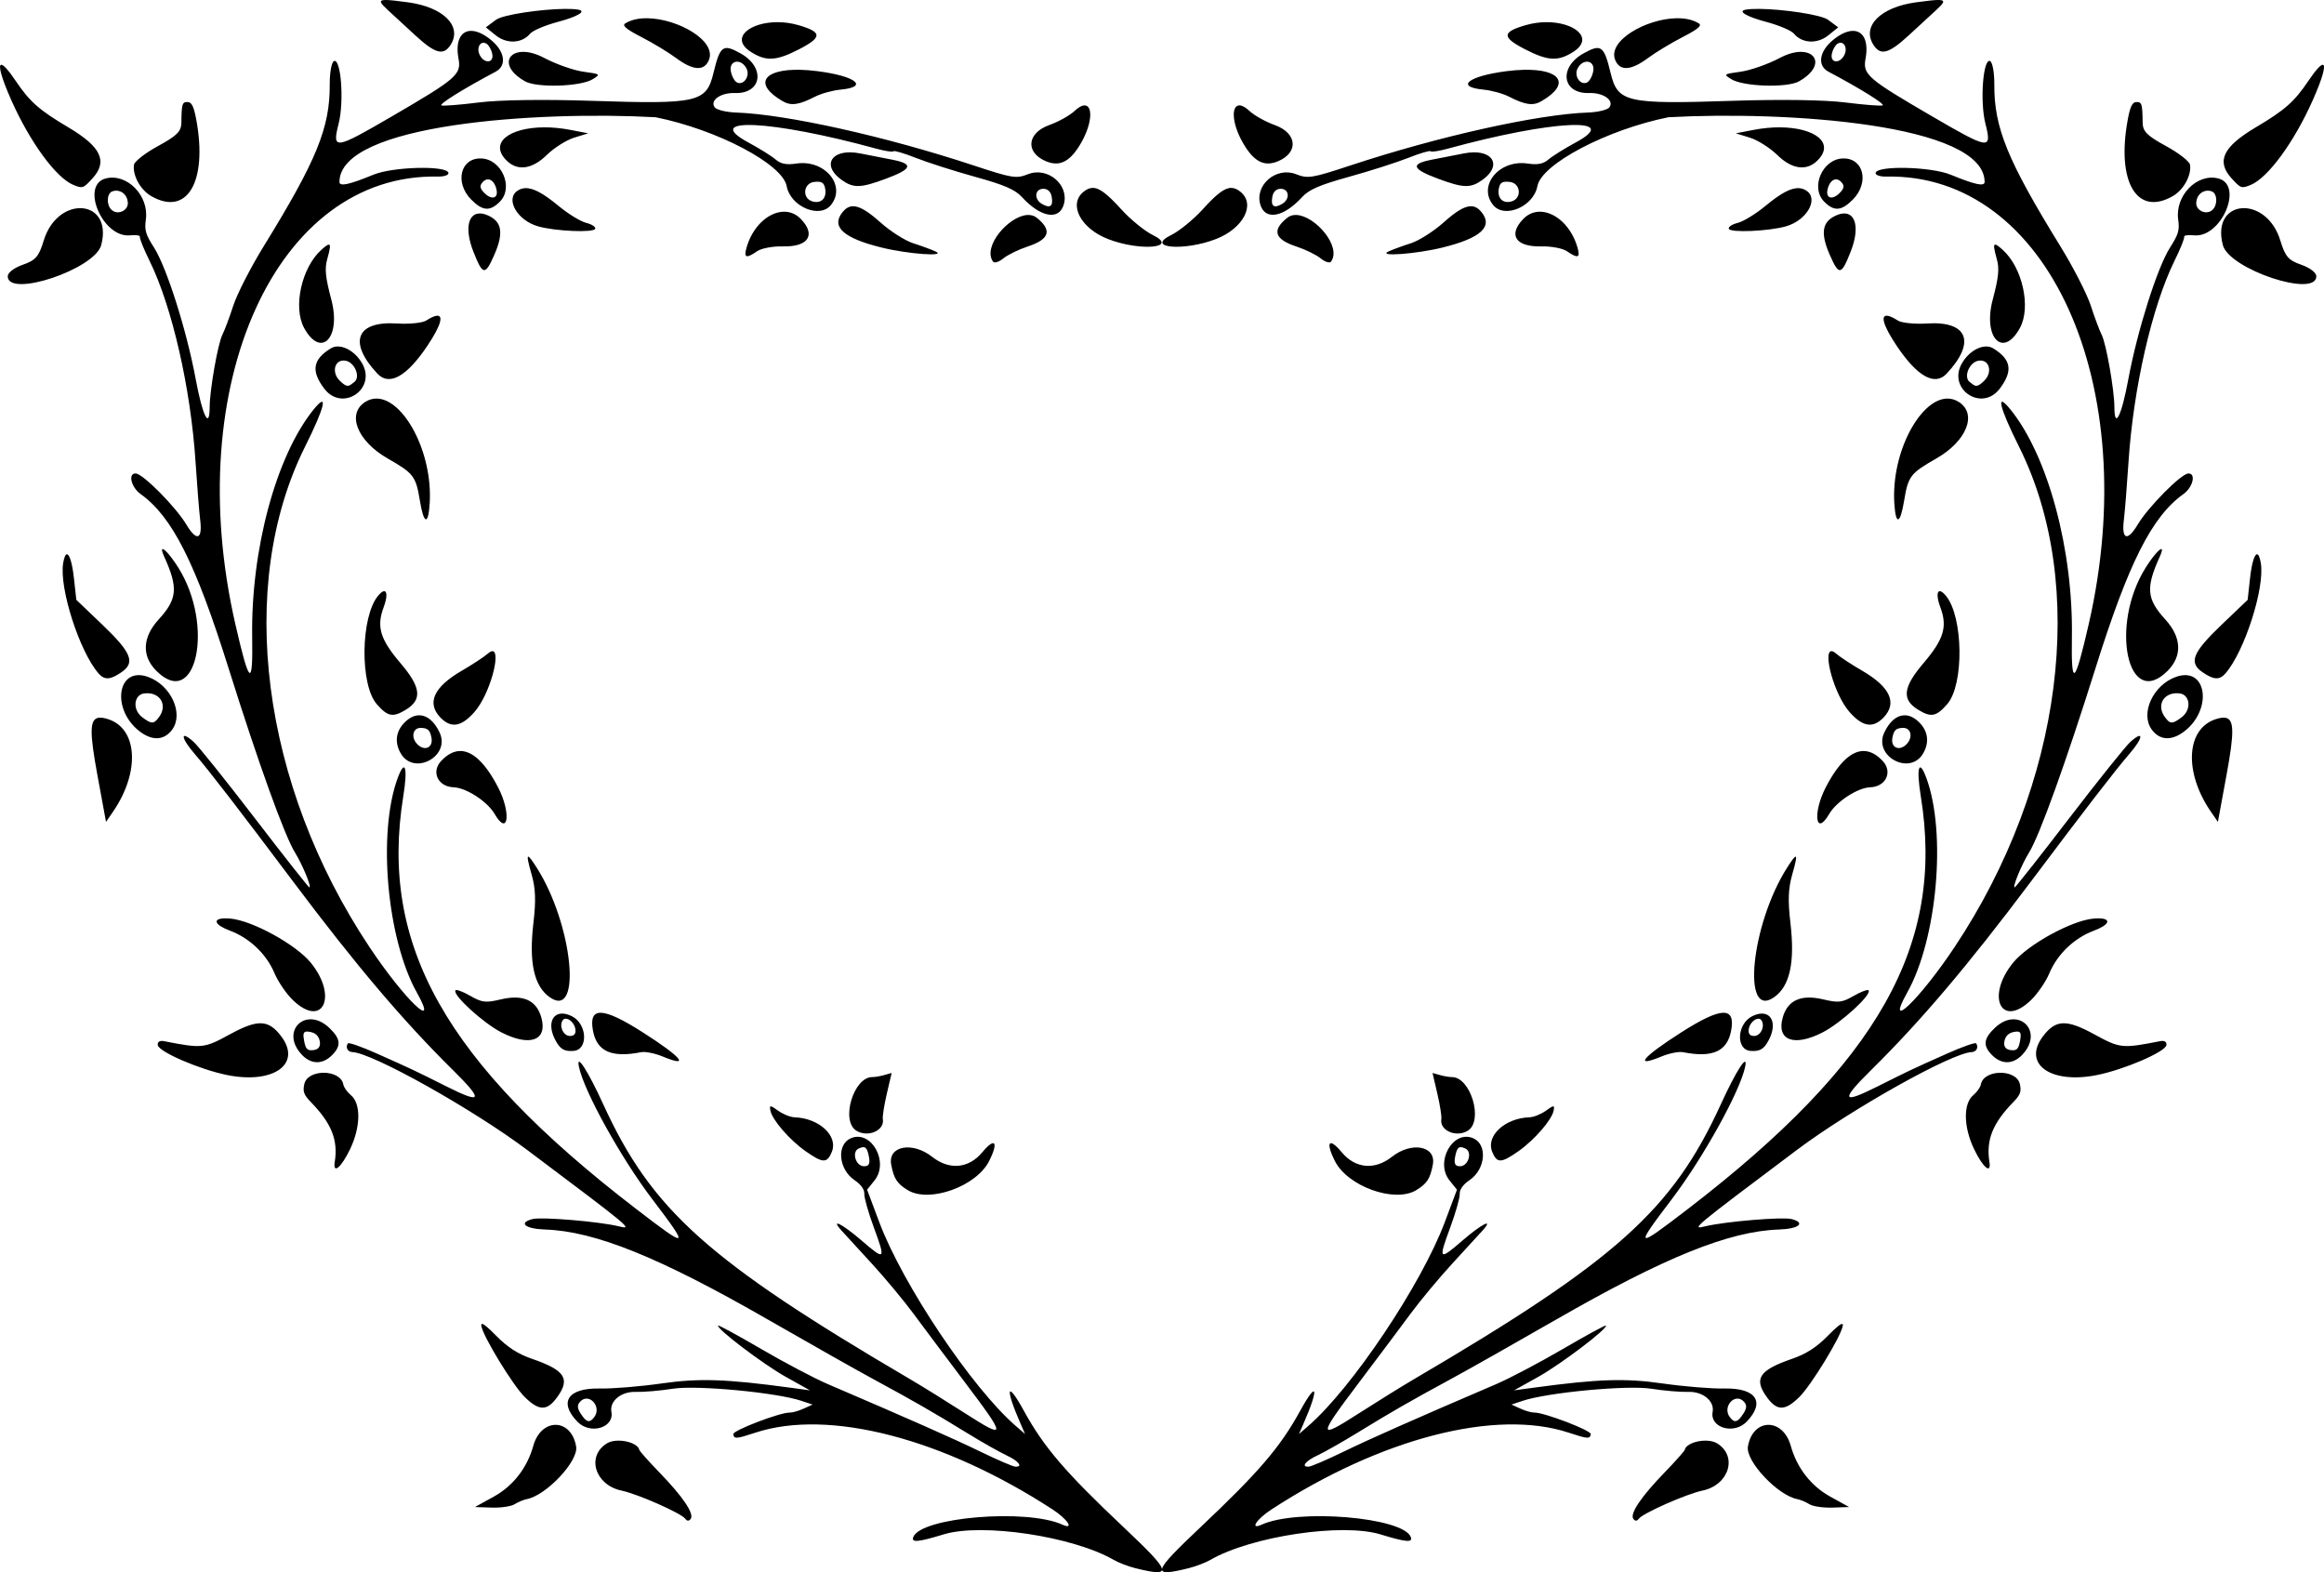 <?xml version="1.0" encoding="UTF-8" standalone="no"?>
<svg id="svg4133" xmlns:rdf="http://www.w3.org/1999/02/22-rdf-syntax-ns#" xmlns="http://www.w3.org/2000/svg" height="160.38mm" width="237.08mm" version="1.1" xmlns:cc="http://creativecommons.org/ns#" xmlns:dc="http://purl.org/dc/elements/1.1/" viewBox="0 0 840.035 568.269">
<g id="layer1" transform="translate(-126.8 -125.45)">
<path id="path4705" d="m265.95 125.45c-2.502 0.07-1.67 1.147 1.181 3.767 1.84 1.69 6.253 5.757 9.809 9.034 7.183 6.619 10.178 7.42 12.737 3.413 4.3-6.735-2.587-13.635-15.34-15.367-4.185-0.568-6.886-0.889-8.387-0.846zm561.75 0c-1.501-0.042-4.202 0.278-8.387 0.846-12.753 1.732-19.643 8.632-15.343 15.367 2.559 4.008 5.554 3.206 12.737-3.413 3.557-3.277 7.972-7.344 9.812-9.034 2.851-2.619 3.683-3.696 1.181-3.767zm-496.66 3.213c-8.521 0.07-22.441 2.071-24.957 3.941l-3.668 2.728 3.57 2.881c3.98 3.212 9.502 2.951 12.427-0.588 0.926-1.121 5.399-3.027 9.937-4.234 7.21-1.917 10.556-3.893 7.524-4.443-1.185-0.215-2.866-0.301-4.832-0.285zm431.58 0c-1.966-0.016-3.647 0.07-4.832 0.285-3.032 0.55 0.316 2.526 7.526 4.443 4.538 1.207 9.008 3.113 9.935 4.234 2.925 3.539 8.447 3.8 12.427 0.588l3.57-2.881-3.668-2.728c-2.517-1.871-16.436-3.872-24.958-3.941zm-401.79 3.381c-3.073-0.045-5.902 0.521-8.048 1.887-1.199 0.763 0.414 2.108 5.917 4.938 4.161 2.139 9.785 5.542 12.496 7.561 6.137 4.57 10.177 4.807 11.851 0.691 2.84-6.981-11.243-14.917-22.217-15.077zm372.01 0c-10.974 0.16-25.054 8.096-22.214 15.077 1.674 4.116 5.714 3.879 11.851-0.691 2.711-2.019 8.332-5.421 12.494-7.561 5.503-2.829 7.116-4.175 5.917-4.938-2.146-1.366-4.975-1.932-8.048-1.887zm-324.85 1.417c-10.186-0.062-17.506 5.75-9.871 10.685 5.496 3.552 9.171 3.383 17.335-0.8 8.65-4.431 8.628-6.303-0.103-8.82-2.507-0.723-5.011-1.051-7.361-1.065zm277.69 0c-2.351 0.014-4.854 0.343-7.361 1.065-8.731 2.517-8.753 4.389-0.103 8.82 8.164 4.183 11.842 4.352 17.338 0.8 7.635-4.935 0.313-10.747-9.873-10.685zm-389.06 3.166c-3.412 0.298-5.219 3.906-4.087 10.041 1.056 5.718-0.672 7.214-24.052 20.829-20.787 12.105-21.701 12.228-19.267 2.591 2.004-7.931 0.855-23.512-1.666-22.588-0.886 0.325-1.589 4.123-1.562 8.439 0.098 15.64-4.703 27.411-23.904 58.58-4.668 7.578-9.603 17.217-10.966 21.422-1.363 4.205-3.144 8.959-3.956 10.565-1.619 3.201-4.553 19.899-4.574 26.033-0.029 8.366-2.569 3.321-5.036-10.001-3.256-17.583-10.5-40.451-15.092-47.637-3.044-4.764-3.472-6.236-2.935-10.1 1.199-8.634-6.851-16.853-14.536-14.838-9.233 2.421-1.053 21.522 8.801 20.551 2.149-0.212 3.755 0.021 3.57 0.519-0.185 0.498 1.393 4.416 3.506 8.707 8.134 16.515 14.882 46.034 16.619 72.707 0.553 8.488 1.308 17.921 1.68 20.964 0.872 7.133-1.295 7.84-5.012 1.634-3.848-6.426-15.689-18.371-18.297-18.457-2.865-0.095-1.662 4.979 1.762 7.43 11.425 8.178 19.816 24.798 31.827 63.043 10.677 34 20.194 60.419 23.951 66.48 2.724 4.395 6.15 12.689 5.228 12.658-0.306-0.01-9.173-11.259-19.702-24.997-10.529-13.737-20.509-26.182-22.177-27.656-4.959-4.382-4.632-1.422 0.497 4.497 4.926 5.685 15.767 19.743 35.78 46.397 22.574 30.064 39.469 49.986 57.426 67.72 11.236 11.096 10.715 12.496-2.234 5.996-11.558-5.802-12.233-6.122-25.28-11.942-5.407-2.412-10.073-4.052-10.37-3.644-0.993 1.365-0.122 3.097 1.585 3.154 7.168 0.238 43.564 20.623 63.341 35.475 37.818 28.401 38.299 28.802 32.944 27.494-7.07-1.727-27.905-3.469-31.189-2.608-5.224 1.37-2.608 3.536 4.556 3.774 18.088 0.601 41.353 10.008 80.765 32.658 14.805 8.509 31.922 18.181 38.039 21.493 14.386 7.79 21.482 11.868 33.596 19.306 5.433 3.336 11.88 6.994 14.326 8.129 4.472 2.075 6.199 4.26 3.265 4.131-0.867-0.038-6.527-2.472-12.575-5.41-9.708-4.716-25.909-11.887-55.185-24.426-4.857-2.08-15.694-7.793-24.082-12.693-8.387-4.899-15.393-8.708-15.569-8.466-0.758 1.043 16.26 13.954 24.347 18.472l8.838 4.938-7.059-0.957c-23.335-3.158-33.01-3.477-46.581-1.535-7.711 1.103-17.741 1.924-22.29 1.826-11.541-0.251-15.004 4.872-8.119 12.009 4.59 4.757 13.354 2.216 12.287-3.562-0.72-3.9 3.513-7.393 8.749-7.219 2.809 0.093 8.885-0.427 13.5-1.154 8.605-1.356 37.466 1.372 46.461 4.392l4.003 1.343-3.25 1.474c-1.788 0.811-4.034 1.449-4.992 1.417-3.419-0.114-20.683 6.485-20.438 7.811 0.33 1.785 1.074 1.734 8.03-0.558 26.395-8.699 67.817 2.01 107.42 27.772 5.419 3.525 7.972 7.505 3.513 5.477-12.943-5.888-51.217-2.682-53.898 4.515-0.766 2.055 1.771 1.827 10.956-0.984 13.865-4.243 46.736 0.685 61.528 9.224 1.756 1.014 5.255 2.355 7.779 2.979 13.762 3.406 13.278 1.729-4.308-14.873-20.993-19.818-28.771-28.897-35.918-41.929-6.248-11.393-6.966-8.489-1.174 4.746l1.56 3.565-3.376-2.923c-15.795-13.674-40.908-51.175-49.339-73.679l-4.387-11.706 2.692-3.356c5.356-6.678-1.211-18.384-8.552-15.247-5.263 2.249-4.495 11.218 1.297 15.138 2.354 1.594 3.638 3.389 3.56 4.982-0.067 1.37 1.465 6.788 3.403 12.038 4.405 11.938 4.159 12.207-4.394 4.817-7.022-6.067-11.501-8.283-7.226-3.575 1.266 1.394 6.195 6.776 10.953 11.957 4.759 5.181 11.523 13.308 15.033 18.061 3.509 4.753 11.904 15.96 18.657 24.906 15.044 19.931 15.036 20.738-0.13 11.015-6.635-4.254-15.536-9.772-19.781-12.262-73.054-42.858-93.413-61.1-110.91-99.392-5.481-11.994-9.796-18.688-8.793-13.64 1.743 8.775 15.128 32.971 26.574 48.035 13.64 17.953 13.246 18.174-6.008 3.373-68.817-52.898-92.723-95.309-84.025-149.07 1.687-10.424 0.636-13.797-2.035-6.54-7.313 19.869-3.873 58.217 6.953 77.527 8.288 14.784-4.573 2.417-17.168-16.509-39.06-58.693-48.318-130.65-23.262-180.82 7.244-14.505 8.531-20.173 3.038-13.362-13.52 16.764-22.644 50.645-22.145 82.229 0.291 18.42-1.016 17.403-6.094-4.756-19.823-86.502 14.8-162.98 73.219-161.74 2.245 0.048 3.965-0.549 3.821-1.326-0.507-2.748-19.985-2.284-27.125 0.647-8.582 3.523-12.003 4.296-12.275 2.773-0.278-21.279 72.28-25.867 114.31-23.54 22.166 4.455 45.867 16.913 47.339 24.884 1.372 7.43 11.956 11.921 16.034 6.803 5.62-7.055-2.302-16.498-12.54-14.949-3.562 0.539-5.635 0.13-7.492-1.474-1.412-1.22-5.85-3.992-9.863-6.158-17.309-9.344 8.562-8.087 46.237 2.246 3.169 0.869 5.971 1.296 6.225 0.947 0.254-0.349 3.902 0.729 8.109 2.396 4.207 1.668 13.83 4.742 21.383 6.832 10.646 2.946 14.469 4.603 17.003 7.374 6.672 7.292 13.341 8.48 15.062 2.679 2.105-7.096-5.763-13.797-12.912-10.998-4.307 1.687-5.63 1.471-19.874-3.23-31.718-10.468-67.46-18.419-85.659-19.055-3.596-0.126-7.075-0.975-7.733-1.887-1.817-2.516 2.176-5.335 7.317-5.164 9.8 0.326 11.138-9.27 2-14.349-6.331-3.519-7.367-2.769-9.738 7.044-2.587 10.71-5.577 11.396-44.197 10.117-17.342-0.574-33.216-0.34-40.664 0.6-6.72 0.848-12.786 1.325-13.48 1.06-1.059-0.404 8.152-6.134 19.552-12.164 4.173-2.207 3.408-7.385-1.708-11.549-2.915-2.372-5.54-3.385-7.588-3.206zm500.42 0c-2.047-0.179-4.673 0.834-7.588 3.206-5.116 4.163-5.881 9.342-1.708 11.549 11.4 6.029 20.611 11.76 19.552 12.164-0.694 0.264-6.76-0.212-13.48-1.06-7.448-0.94-23.323-1.174-40.664-0.6-38.62 1.279-41.607 0.594-44.195-10.117-2.371-9.813-3.41-10.563-9.74-7.044-9.137 5.079-7.8 14.674 2 14.349 5.141-0.171 9.133 2.648 7.317 5.164-0.658 0.912-4.137 1.761-7.733 1.887-18.198 0.636-53.938 8.587-85.656 19.055-14.244 4.701-15.57 4.917-19.877 3.23-7.149-2.799-15.015 3.901-12.909 10.998 1.721 5.801 8.388 4.613 15.06-2.679 2.534-2.77 6.358-4.428 17.003-7.374 7.553-2.09 17.175-5.165 21.383-6.832 4.207-1.668 7.858-2.745 8.112-2.396 0.254 0.349 3.053-0.078 6.222-0.947 37.675-10.333 63.546-11.591 46.237-2.246-4.013 2.166-8.451 4.938-9.863 6.158-1.857 1.604-3.93 2.013-7.492 1.474-10.238-1.549-18.16 7.894-12.54 14.949 4.078 5.119 14.662 0.628 16.034-6.803 1.472-7.971 25.173-20.428 47.339-24.884 42.034-2.327 114.59 2.262 114.31 23.54-0.271 1.523-3.69 0.75-12.272-2.773-7.14-2.93-26.62-3.395-27.128-0.647-0.144 0.778 1.575 1.374 3.821 1.326 58.419-1.24 93.042 75.242 73.219 161.74-5.078 22.159-6.383 23.176-6.092 4.756 0.498-31.583-8.628-65.465-22.148-82.229-5.493-6.811-4.205-1.143 3.038 13.362 25.055 50.172 15.801 122.13-23.26 180.82-12.595 18.926-25.456 31.293-17.168 16.509 10.826-19.31 14.263-57.658 6.95-77.527-2.671-7.258-3.721-3.884-2.035 6.54 8.698 53.757-15.208 96.168-84.025 149.07-19.255 14.8-19.649 14.579-6.008-3.373 11.446-15.064 24.834-39.261 26.576-48.035 1.003-5.048-3.315 1.646-8.796 13.64-17.498 38.292-37.855 56.534-110.91 99.392-4.245 2.49-13.149 8.009-19.783 12.262-15.167 9.723-15.175 8.916-0.13-11.015 6.753-8.946 15.147-20.153 18.657-24.906 3.509-4.753 10.274-12.88 15.033-18.061 4.758-5.181 9.687-10.563 10.953-11.957 4.275-4.708-0.201-2.492-7.223 3.575-8.553 7.39-8.799 7.12-4.394-4.817 1.938-5.25 3.467-10.668 3.4-12.038-0.078-1.593 1.206-3.388 3.56-4.982 5.791-3.921 6.559-12.889 1.297-15.138-7.341-3.137-13.905 8.569-8.55 15.247l2.689 3.356-4.387 11.706c-8.431 22.504-33.544 60.005-49.339 73.679l-3.376 2.923 1.56-3.565c5.792-13.234 5.074-16.139-1.174-4.746-7.147 13.032-14.923 22.111-35.916 41.929-17.586 16.602-18.073 18.279-4.311 14.873 2.524-0.625 6.026-1.966 7.782-2.979 14.792-8.539 47.66-13.467 61.525-9.224 9.185 2.811 11.721 3.039 10.956 0.984-2.682-7.197-40.955-10.403-53.898-4.515-4.458 2.028-1.905-1.951 3.513-5.477 39.6-25.762 81.025-36.471 107.42-27.772 6.957 2.293 7.699 2.344 8.028 0.558 0.245-1.327-17.019-7.925-20.438-7.811-0.958 0.032-3.204-0.606-4.992-1.417l-3.25-1.474 4.003-1.343c8.994-3.019 37.858-5.748 46.463-4.392 4.615 0.727 10.688 1.247 13.497 1.154 5.236-0.174 9.469 3.318 8.749 7.219-1.067 5.778 7.697 8.32 12.287 3.562 6.885-7.137 3.422-12.26-8.119-12.009-4.55 0.099-14.58-0.723-22.29-1.826-13.572-1.942-23.246-1.623-46.581 1.535l-7.059 0.957 8.838-4.938c8.087-4.518 25.106-17.43 24.347-18.472-0.176-0.242-7.182 3.567-15.569 8.466-8.387 4.899-19.224 10.612-24.082 12.693-29.276 12.539-45.477 19.71-55.185 24.426-6.048 2.938-11.708 5.372-12.575 5.41-2.934 0.129-1.205-2.056 3.267-4.131 2.446-1.135 8.893-4.793 14.326-8.129 12.114-7.438 19.207-11.516 33.593-19.306 6.117-3.312 23.236-12.985 38.041-21.493 39.412-22.65 62.677-32.057 80.765-32.658 7.164-0.238 9.778-2.404 4.554-3.774-3.284-0.861-24.119 0.881-31.189 2.608-5.355 1.308-4.872 0.907 32.946-27.494 19.777-14.852 56.173-35.237 63.341-35.475 1.706-0.057 2.575-1.789 1.582-3.154-0.297-0.408-4.964 1.232-10.37 3.644-13.047 5.821-13.722 6.14-25.28 11.942-12.949 6.5-13.468 5.101-2.232-5.996 17.957-17.734 34.85-37.656 57.424-67.72 20.013-26.654 30.855-40.712 35.78-46.397 5.129-5.92 5.456-8.879 0.497-4.497-1.669 1.474-11.648 13.919-22.177 27.656-10.53 13.737-19.394 24.987-19.7 24.997-0.922 0.031 2.502-8.263 5.226-12.658 3.757-6.062 13.277-32.481 23.954-66.48 12.011-38.246 20.399-54.865 31.824-63.043 3.424-2.451 4.629-7.525 1.764-7.43-2.609 0.087-14.452 12.031-18.3 18.457-3.716 6.206-5.883 5.499-5.012-1.634 0.372-3.044 1.13-12.477 1.683-20.964 1.737-26.673 8.483-56.193 16.617-72.707 2.113-4.291 3.691-8.209 3.506-8.707-0.185-0.498 1.421-0.731 3.57-0.519 9.854 0.971 18.036-18.13 8.803-20.551-7.684-2.015-15.737 6.204-14.538 14.838 0.537 3.864 0.109 5.336-2.935 10.1-4.591 7.185-11.836 30.054-15.092 47.637-2.467 13.322-5.008 18.367-5.036 10.001-0.021-6.134-2.955-22.832-4.574-26.033-0.812-1.605-2.591-6.36-3.954-10.565-1.363-4.205-6.297-13.844-10.966-21.422-19.201-31.169-24.005-42.94-23.907-58.58 0.027-4.316-0.676-8.114-1.562-8.439-2.52-0.923-3.67 14.657-1.666 22.588 2.435 9.637 1.52 9.514-19.267-2.591-23.381-13.615-25.108-15.111-24.052-20.829 1.133-6.135-0.674-9.742-4.087-10.041zm-495.51 4.264c0.356-0.006 0.747 0.109 1.154 0.371 0.849 0.547 1.774 2.231 2.052 3.74 0.606 3.281-2.855 3.568-4.517 0.374-1.137-2.185-0.233-4.46 1.311-4.485zm490.6 0c1.544 0.025 2.449 2.3 1.311 4.485-1.662 3.194-5.121 2.908-4.515-0.374 0.278-1.509 1.2-3.192 2.049-3.74 0.407-0.262 0.798-0.377 1.154-0.371zm-476.23 3.304c-6.233 0.011-7.847 5.814 0.667 10.643 4.293 2.435 20.154 1.935 24.502-0.773 2.884-1.796 2.831-1.837-3.449-2.706-3.508-0.485-9.876-2.733-14.152-4.995-2.9-1.534-5.49-2.174-7.568-2.17zm461.86 0c-2.078-0.004-4.668 0.636-7.568 2.17-4.276 2.262-10.642 4.509-14.149 4.995-6.28 0.869-6.333 0.911-3.449 2.706 4.348 2.708 20.21 3.208 24.502 0.773 8.514-4.829 6.897-10.632 0.664-10.643zm-384.49 3.548c1.164 0.021 2.494 0.799 3.351 2.446 1.38 2.652-0.888 6.135-3.331 5.115-0.932-0.389-1.978-2.244-2.325-4.123-0.413-2.238 0.808-3.464 2.305-3.437zm307.12 0c1.497-0.027 2.719 1.199 2.305 3.437-0.347 1.879-1.393 3.734-2.325 4.123-2.444 1.02-4.714-2.463-3.334-5.115 0.857-1.647 2.189-2.425 3.353-2.446zm-573.2 1.122c-1.066 0.222 0.12 4.756 3.723 12.85 6.742 15.146 16.152 27.993 22.394 30.567 3.327 1.372 3.633 1.266 6.965-2.414 5.557-6.136 3.057-11.377-8.769-18.384-10.528-6.238-13.949-9.256-19.018-16.777-2.782-4.127-4.565-5.995-5.295-5.843zm839.28 0c-0.729-0.152-2.513 1.716-5.295 5.843-5.069 7.521-8.49 10.539-19.018 16.777-11.826 7.007-14.325 12.247-8.769 18.384 3.332 3.679 3.638 3.786 6.965 2.414 6.242-2.574 15.655-15.421 22.396-30.567 3.603-8.094 4.786-12.628 3.72-12.85zm-550.33 1.816c-13.308-0.33-17.294 5.041-6.414 11.362 2.989 1.736 5.914 1.324 11.667-1.648 2.174-1.123 6.352-2.273 9.285-2.554 10.328-0.987 5.5-4.868-8.279-6.655-2.265-0.294-4.358-0.457-6.259-0.504zm261.38 0c-1.901 0.047-3.994 0.211-6.259 0.504-13.779 1.787-18.605 5.668-8.277 6.655 2.933 0.28 7.112 1.431 9.285 2.554 5.753 2.973 8.678 3.385 11.667 1.648 10.88-6.321 6.891-11.692-6.417-11.362zm-482.87 11.65c-1.987-0.066-2.213 0.663-2.288 7.378-0.036 3.239-1.537 4.76-8.412 8.51-4.603 2.511-8.527 5.555-8.719 6.766-0.597 3.754 2.308 9.078 6.168 11.31 13.027 7.532 20.499-5.093 16.341-27.61-0.869-4.708-1.648-6.307-3.09-6.355zm704.34 0c-1.443 0.048-2.221 1.647-3.09 6.355-4.157 22.517 3.315 35.142 16.341 27.61 3.86-2.232 6.765-7.556 6.168-11.31-0.192-1.21-4.114-4.255-8.717-6.766-6.874-3.751-8.376-5.271-8.412-8.51-0.075-6.716-0.303-7.445-2.291-7.378zm-380.25 1.21c-0.918 0.045-2.119 0.68-3.587 2.062-1.691 1.592-5.788 3.866-9.101 5.053-8.091 2.899-8.708 9.937-1.149 13.086 4.685 1.952 8.256 0.352 11.869-5.319 4.895-7.684 5.247-15.043 1.968-14.882zm56.162 0c-3.279-0.16-2.926 7.199 1.968 14.882 3.613 5.672 7.184 7.271 11.869 5.319 7.559-3.15 6.942-10.187-1.149-13.086-3.313-1.187-7.407-3.462-9.098-5.053-1.468-1.381-2.671-2.017-3.59-2.062zm-251.38 7.934c-12.614 0.045-20.245 5.643-13.448 12.152 3.898 3.733 9.141 2.947 14.351-2.153 2.63-2.574 7.079-5.392 9.888-6.261l5.108-1.579-6.485-1.245c-3.325-0.638-6.502-0.923-9.413-0.913zm446.6 0c-2.911-0.01-6.088 0.274-9.413 0.913l-6.485 1.245 5.108 1.579c2.809 0.869 7.258 3.688 9.888 6.261 5.21 5.1 10.453 5.885 14.351 2.153 6.797-6.509-0.835-12.107-13.448-12.152zm-336 9.034c-7.42-0.064-9.777 5.19-3.1 9.969 4.264 3.052 6.856 2.979 16.063-0.453 9.425-3.513 10.04-5.318 2.332-6.837-3.214-0.633-8.531-1.674-11.817-2.31-1.255-0.243-2.419-0.36-3.479-0.369zm225.4 0c-1.06 0.009-2.224 0.126-3.479 0.369-3.286 0.636-8.603 1.677-11.817 2.31-7.708 1.519-7.09 3.324 2.335 6.837 9.207 3.432 11.797 3.505 16.061 0.453 6.676-4.779 4.32-10.033-3.1-9.969zm-358.78 2.207c-7.534-0.25-9.705 8.743-3.595 14.892 4.128 4.155 6.788 4.33 10.378 0.684 5.034-5.113 0.584-15.331-6.783-15.576zm492.17 0c-7.367 0.245-11.817 10.464-6.783 15.576 3.59 3.646 6.247 3.471 10.375-0.684 6.111-6.15 3.942-15.143-3.592-14.892zm-489.73 7.561c1.382-0.003 2.67 1.459 3.13 3.946 0.585 3.171-2.136 3.544-4.746 0.65-1.356-1.504-1.418-2.382-0.256-3.644 0.597-0.648 1.244-0.951 1.872-0.952zm487.28 0c0.628 0.001 1.275 0.304 1.872 0.952 1.162 1.262 1.102 2.14-0.253 3.644-2.61 2.895-5.334 2.521-4.748-0.65 0.459-2.487 1.748-3.949 3.13-3.946zm-368.37 0.854c1.946-0.047 2.623 0.584 2.972 2.478 0.633 3.427-1.397 5.516-4.529 4.662-3.93-1.071-3.422-6.679 0.642-7.078 0.333-0.033 0.637-0.055 0.915-0.061zm249.45 0c0.278 0.007 0.583 0.029 0.915 0.061 4.064 0.4 4.575 6.007 0.645 7.078-3.133 0.854-5.165-1.236-4.532-4.662 0.35-1.893 1.026-2.525 2.972-2.478zm-149.79 2.232c-1.138 0.011-2.194 0.508-3.319 1.422-5.551 4.513-1.04 13.213 8.842 17.055 11.575 4.5 25.799 3.267 16.263-1.41-2.964-1.454-8.115-5.649-11.448-9.325-4.929-5.436-7.834-7.768-10.338-7.743zm50.124 0c-2.504-0.025-5.41 2.306-10.338 7.743-3.333 3.676-8.484 7.871-11.448 9.325-9.536 4.677 4.688 5.91 16.263 1.41 9.882-3.842 14.394-12.542 8.842-17.055-1.125-0.914-2.181-1.411-3.319-1.422zm-255.28 0.096c-0.962 0.052-1.833 0.345-2.65 0.866-4.658 2.974-0.226 10.788 7.337 12.934 6.271 1.779 20.1 2.371 20.654 0.883 0.25-0.67-1.209-1.632-3.243-2.136-2.034-0.503-6.535-3.261-10.001-6.131-5.505-4.558-9.21-6.573-12.097-6.417zm460.44 0c-2.887-0.157-6.592 1.859-12.097 6.417-3.466 2.87-7.965 5.628-9.999 6.131-2.034 0.503-3.495 1.465-3.245 2.136 0.554 1.488 14.383 0.896 20.654-0.883 7.562-2.146 11.995-9.96 7.337-12.934-0.817-0.522-1.687-0.814-2.65-0.866zm-272.99 0.231c1.52 0.051 2.565 1.072 2.888 2.822 0.647 3.508-0.559 4.399-3.555 2.623-2.981-1.767-2.517-5.551 0.667-5.445zm85.553 0c3.184-0.106 3.65 3.678 0.669 5.445-2.996 1.776-4.205 0.885-3.558-2.623 0.323-1.75 1.369-2.772 2.888-2.822zm-420.45 0.691c1.922 0.161 3.706 1.709 3.858 4.338 0.168 2.914-3.75 4.618-5.895 2.564-1.959-1.876-1.659-5.818 0.125-6.589 0.616-0.266 1.271-0.366 1.912-0.312zm755.36 0c0.641-0.054 1.296 0.046 1.912 0.312 1.784 0.771 2.084 4.713 0.125 6.589-2.145 2.054-6.063 0.35-5.895-2.564 0.152-2.629 1.936-4.176 3.858-4.338zm-489.37 5.612c-1.429 0.012-2.617 0.705-3.717 2.037-4.394 5.317 0.145 9.479 14.068 12.902 9.614 2.363 23.76 3.375 19.441 1.39-1.504-0.691-5.128-2.02-8.053-2.952-2.925-0.932-8.271-4.335-11.878-7.563-4.428-3.962-7.479-5.834-9.861-5.814zm223.38 0c-2.382-0.02-5.433 1.852-9.861 5.814-3.608 3.228-8.954 6.631-11.878 7.563-2.925 0.932-6.548 2.261-8.053 2.952-4.319 1.985 9.828 0.973 19.441-1.39 13.923-3.423 18.462-7.585 14.068-12.902-1.101-1.332-2.288-2.025-3.717-2.037zm-502.95 0.69c-4.908 0.112-10.583 3.905-12.961 11.701-1.775 5.819-2.912 7.135-7.561 8.751-3.131 1.088-5.462 2.877-5.452 4.183 0.065 7.941 31.512-2.57 33.795-11.295 2.32-8.865-2.259-13.467-7.821-13.34zm782.52 0c-5.562-0.127-10.139 4.475-7.819 13.34 2.283 8.726 33.728 19.236 33.792 11.295 0.01-1.306-2.322-3.094-5.452-4.183-4.649-1.616-5.786-2.932-7.561-8.751-2.378-7.796-8.053-11.589-12.961-11.701zm-528.44 1.306c-5.274 0.357-10.897 5.396-13.04 13.082-1.003 3.599-0.059 3.889 3.86 1.183 1.526-1.054 5.705-1.841 9.285-1.749 9.222 0.236 12.09-4.129 6.513-9.91-1.895-1.964-4.221-2.768-6.618-2.606zm274.36 0c-2.397-0.162-4.723 0.641-6.618 2.606-5.578 5.782-2.712 10.146 6.51 9.91 3.581-0.092 7.759 0.696 9.285 1.749 3.919 2.706 4.864 2.416 3.86-1.183-2.143-7.685-7.763-12.724-13.037-13.082zm-383.36 0.625c-4.588-0.376-6.068 5.379-2.714 13.861 3.399 8.594 4.205 8.693 7.595 0.935 3.126-7.152 2.754-11.24-1.23-13.515-1.369-0.782-2.592-1.195-3.651-1.282zm492.36 0c-1.059 0.087-2.284 0.5-3.654 1.282-3.984 2.274-4.356 6.363-1.23 13.515 3.39 7.758 4.196 7.659 7.595-0.935 3.355-8.482 1.877-14.237-2.711-13.861zm-294.83 0.539c-6.777 0.358-16.353 11.428-12.432 16.861 0.469 0.649 2.144 0.123 3.725-1.169 1.58-1.291 5.499-3.211 8.71-4.266 7.989-2.625 9.036-5.861 3.371-10.419-0.96-0.772-2.118-1.073-3.373-1.006zm97.296 0c-1.255-0.066-2.416 0.234-3.376 1.006-5.666 4.559-4.619 7.794 3.371 10.419 3.21 1.055 7.129 2.975 8.71 4.266 1.581 1.291 3.259 1.818 3.727 1.169 3.921-5.433-5.655-16.502-12.432-16.861zm-349.88 10.71c-0.48 0.053-1.346 0.718-2.657 1.897-7.139 6.418-10.297 20.755-6.215 28.22 6.115 11.183 13.476 3.538 9.836-10.215-2.131-8.051-2.451-11.193-1.491-14.619 1.054-3.762 1.326-5.371 0.527-5.282zm602.46 0c-0.799-0.089-0.53 1.52 0.524 5.282 0.96 3.426 0.64 6.568-1.491 14.619-3.64 13.754 3.721 21.398 9.836 10.215 4.082-7.465 0.924-21.801-6.215-28.22-1.311-1.179-2.175-1.843-2.655-1.897zm-563.42 25.71c-0.862 0.103-2.133 0.675-3.809 1.747-1.344 0.86-6.1 1.33-10.57 1.046-14.711-0.935-17.699 6.771-7.034 18.15 4.29 4.577 10.638 1.016 18.103-10.156 4.807-7.194 5.895-11.095 3.309-10.786zm524.38 0c-2.586-0.309-1.5 3.592 3.307 10.786 7.465 11.172 13.813 14.734 18.103 10.156 10.665-11.378 7.677-19.085-7.034-18.15-4.469 0.284-9.225-0.186-10.57-1.046-1.676-1.072-2.944-1.644-3.806-1.747zm-559.9 11.106c-0.985-0.033-1.913 0.178-2.714 0.669-6.552 4.014-7.241 8.148-2.418 14.548 6.51 8.639 19.115 0.158 13.667-9.194-2.108-3.619-5.579-5.924-8.535-6.023zm595.41 0c-2.956 0.099-6.427 2.404-8.535 6.023-5.448 9.352 7.158 17.833 13.667 9.194 4.822-6.399 4.136-10.534-2.416-14.548-0.801-0.491-1.731-0.702-2.716-0.669zm-593.48 5.081c0.227 0.004 0.466 0.027 0.714 0.074 3.291 0.617 5.414 5.896 3.112 7.693-2.055 1.605-2.488 2.2-5.201-0.399-3.073-2.943-2.032-7.431 1.375-7.369zm591.54 0c3.407-0.063 4.448 4.426 1.375 7.369-2.713 2.598-3.146 2.004-5.201 0.399-2.302-1.798-0.176-7.076 3.115-7.693 0.248-0.046 0.484-0.07 0.711-0.074zm-579.57 13.751c-1.391-0.025-2.767 0.338-4.089 1.149-6.956 4.265-3.063 14.199 8.043 20.531 9.33 5.32 10.15 6.396 11.588 15.17 1.411 8.611 3.043 9.115 3.55 1.097 1.171-18.515-9.354-37.77-19.092-37.948zm567.6 0c-9.738 0.178-20.263 19.433-19.092 37.948 0.507 8.018 2.139 7.513 3.55-1.097 1.438-8.774 2.258-9.851 11.588-15.17 11.106-6.332 14.998-16.267 8.043-20.531-1.323-0.811-2.698-1.174-4.089-1.149zm-644.97 54.395c-0.465-0.059-0.394 0.763 0.472 2.672 5.148 11.346 4.801 15.355-1.968 22.768-5.883 6.442-6.202 13.176-0.881 18.531 14.489 14.581 21.109-16.39 7.966-37.269-2.552-4.055-4.815-6.603-5.59-6.702zm722.33 0c-0.775 0.099-3.037 2.647-5.59 6.702-13.142 20.879-6.522 51.85 7.966 37.269 5.321-5.356 5.002-12.089-0.881-18.531-6.769-7.413-7.116-11.422-1.968-22.768 0.866-1.909 0.937-2.731 0.472-2.672zm-756.94 1.887c-0.537-0.057-1.041 0.969-1.412 3.218-1.48 8.97 5.906 31.97 12.799 39.85 2.148 2.456 4.219 2.351 8.262-0.426 5.115-3.513 3.66-7.106-6.992-17.281l-9.303-8.887-0.868-7.824c-0.606-5.454-1.591-8.556-2.485-8.65zm791.55 0c-0.894 0.094-1.879 3.196-2.485 8.65l-0.868 7.824-9.303 8.887c-10.652 10.175-12.107 13.768-6.992 17.281 4.043 2.777 6.114 2.882 8.262 0.426 6.892-7.88 14.279-30.879 12.799-39.85-0.371-2.249-0.876-3.275-1.412-3.218zm-676.99 13.342c-0.518 0.045-1.25 0.575-2.158 1.673-6.288 7.608-6.587 32.1-0.477 39.124 3.969 4.563 5.839 4.925 10.545 2.04 5.989-3.672 5.478-8.112-1.939-16.814-7.359-8.634-8.729-13.159-6.114-20.177 1.378-3.698 1.281-5.944 0.143-5.846zm562.43 0c-1.139-0.099-1.238 2.148 0.14 5.846 2.615 7.018 1.245 11.543-6.114 20.177-7.416 8.702-7.928 13.142-1.939 16.814 4.706 2.885 6.576 2.523 10.545-2.04 6.11-7.024 5.813-31.516-0.475-39.124-0.908-1.098-1.64-1.628-2.158-1.673zm-523.15 21.685c-0.436-0.038-1.016 0.233-1.759 0.886-1.332 1.17-5.562 3.947-9.398 6.17-10.133 5.874-12.786 11.682-7.728 16.925 3.828 3.968 7.529 3.381 12.25-1.944 5.605-6.323 9.685-21.771 6.636-22.037zm483.86 0c-3.049 0.267 1.03 15.714 6.636 22.037 4.721 5.325 8.422 5.912 12.25 1.944 5.058-5.242 2.405-11.051-7.728-16.925-3.837-2.224-8.066-5-9.398-6.17-0.743-0.652-1.323-0.924-1.759-0.886zm-611.39 8.665c-8.693-0.436-9.467 13.602 0.403 20.667 4.419 3.163 8.532 2.789 11.305-1.024 4.224-5.806-0.513-16.088-8.761-19.018-1.066-0.379-2.048-0.58-2.947-0.625zm738.92 0c-0.899 0.045-1.884 0.246-2.95 0.625-8.248 2.93-12.985 13.212-8.761 19.018 2.774 3.812 6.887 4.186 11.305 1.024 9.87-7.065 9.099-21.103 0.406-20.667zm-736.34 6.527c4.906-0.053 7.425 4.403 4.387 8.579-1.905 2.618-2.686 2.643-6.001 0.185-3.836-2.845-3.09-8.213 0.603-8.692 0.347-0.045 0.684-0.068 1.011-0.071zm733.75 0c0.327 0.004 0.666 0.026 1.014 0.071 3.693 0.479 4.436 5.847 0.6 8.692-3.315 2.459-4.096 2.433-6.001-0.185-3.038-4.177-0.519-8.632 4.387-8.579zm-635.07 7.981c-1.614-0.078-3.287 0.566-4.903 1.971-3.769 3.275-4.513 7.578-2.042 11.819 4.773 8.193 18.08 1.017 14.034-7.568-1.865-3.958-4.398-6.093-7.088-6.222zm536.38 0c-2.69 0.13-5.225 2.264-7.091 6.222-4.046 8.585 9.261 15.761 14.034 7.568 2.471-4.241 1.727-8.544-2.042-11.819-1.617-1.405-3.287-2.049-4.901-1.971zm-652.39 0.864c-3.528 0.349-3.4 5.494-0.578 20.829l3.098 16.834 2.539-3.693c9.894-14.385 8.938-30.23-2.02-33.512-1.215-0.364-2.224-0.538-3.038-0.458zm768.4 0c-0.814-0.081-1.823 0.094-3.038 0.458-10.958 3.282-11.914 19.127-2.02 33.512l2.542 3.693 3.098-16.834c2.822-15.335 2.947-20.48-0.581-20.829zm-652.03 3.686c2.518 0.084 3.279 0.811 3.801 3.639 0.632 3.423-2.391 4.888-4.977 2.411-2.586-2.477-1.872-6.151 1.176-6.05zm535.65 0c3.048-0.101 3.762 3.573 1.176 6.05-2.586 2.477-5.609 1.012-4.977-2.411 0.522-2.827 1.283-3.555 3.801-3.639zm-522.01 8.382c-2.133 0.178-4.239 1.344-6.298 3.511-3.772 3.968-1.24 9.381 4.483 9.581 4.519 0.157 12.174 5.135 14.784 9.615 4.927 8.458 6.074-0.326 1.255-9.613-4.714-9.085-9.531-13.484-14.223-13.094zm508.36 0c-4.692-0.391-9.509 4.009-14.223 13.094-4.819 9.287-3.672 18.07 1.255 9.613 2.61-4.48 10.265-9.458 14.784-9.615 5.723-0.199 8.255-5.612 4.483-9.581-2.06-2.167-4.166-3.333-6.298-3.511zm-483.19 38.167c-0.53-0.079-0.092 2.001 1.171 6.414 1.445 5.048 1.61 9.431 0.664 17.481-1.695 14.428 0.207 22.999 5.988 26.975 11.715 8.058 8.203-26.435-4.771-46.852-1.645-2.589-2.641-3.956-3.053-4.018zm458.02 0c-0.412 0.061-1.408 1.428-3.053 4.018-12.974 20.417-16.486 54.91-4.771 46.852 5.781-3.976 7.684-12.547 5.988-26.975-0.946-8.049-0.778-12.432 0.667-17.481 1.263-4.413 1.698-6.493 1.169-6.414zm-567.86 22.303c-4.357 0.116-3.72 2.303 1.995 4.448 7.116 2.671 13.171 8.455 16.081 15.365 1.305 3.1 4.316 7.497 6.692 9.772 10.771 10.314 16.331-1.368 6.444-13.539-5.34-6.574-21.13-15.253-29.039-15.963-0.826-0.074-1.55-0.1-2.172-0.084zm677.71 0c-0.622-0.017-1.347 0.01-2.172 0.084-7.91 0.709-23.699 9.389-29.039 15.963-9.887 12.171-4.327 23.853 6.444 13.539 2.376-2.275 5.389-6.672 6.694-9.772 2.909-6.91 8.962-12.694 16.078-15.365 5.716-2.145 6.352-4.332 1.995-4.448zm-594.01 25.91c-0.1 0.013-0.171 0.046-0.209 0.098-1.163 1.599 10.034 11.835 16.649 15.22 10.256 5.247 16.645 2.92 14.43-5.255-1.731-6.388-6.613-8.607-14.713-6.685-5.468 1.298-6.771 1.147-11.007-1.284-2.313-1.327-4.447-2.182-5.149-2.094zm510.38 0c-0.702-0.088-2.837 0.767-5.149 2.094-4.237 2.431-5.54 2.582-11.007 1.284-8.099-1.922-12.982 0.296-14.713 6.685-2.215 8.175 4.173 10.503 14.43 5.255 6.615-3.384 17.815-13.62 16.651-15.22-0.038-0.052-0.111-0.086-0.212-0.098zm-457.89 8.213c-2.919-0.117-3.814 2.03-3.002 6.431 1.393 7.543 6.708 9.928 17.409 7.811 1.5-0.297 5.007 0.405 7.794 1.56 10.115 4.189 6.957 0.317-7.051-8.643-7.286-4.66-12.231-7.043-15.151-7.16zm405.41 0c-2.919 0.117-7.865 2.499-15.151 7.16-14.008 8.96-17.167 12.832-7.051 8.643 2.787-1.154 6.296-1.857 7.797-1.56 10.701 2.116 16.014-0.269 17.407-7.811 0.813-4.402-0.082-6.548-3.002-6.431zm-419.42 0.29c-4.282-0.101-5.643 5.011-1.789 10.931 1.379 2.119 2.883 2.783 5.792 2.559 5.387-0.415 4.938-9.776-0.6-12.533-1.271-0.633-2.415-0.934-3.403-0.957zm433.43 0c-0.988 0.023-2.132 0.324-3.403 0.957-5.538 2.757-5.984 12.118-0.598 12.533 2.908 0.224 4.41-0.44 5.789-2.559 3.854-5.92 2.493-11.033-1.789-10.931zm-432.22 1.85c1.318 0.029 3.058 1.637 3.43 3.651 0.32 1.734-0.391 2.645-2.022 2.591-2.401-0.08-3.951-3.732-2.519-5.701 0.279-0.384 0.673-0.551 1.112-0.541zm431.02 0c0.439-0.01 0.833 0.157 1.112 0.541 1.432 1.968-0.119 5.621-2.519 5.701-1.631 0.054-2.342-0.857-2.022-2.591 0.372-2.014 2.111-3.622 3.43-3.651zm-523.51 0.219c-5.483 0.184-8.763 6.768-2.864 12.882 3.372 3.495 7.473 3.502 10.902 0.02 3.323-3.375 3.066-5.863-1.009-9.765-2.402-2.3-4.884-3.209-7.029-3.137zm616.01 0c-2.145-0.072-4.627 0.837-7.029 3.137-4.075 3.902-4.332 6.39-1.009 9.765 3.429 3.482 7.53 3.475 10.902-0.02 5.899-6.114 2.619-12.698-2.864-12.882zm-633.62 1.437c-2.807-0.106-6.306 1.242-11.369 4.01-9.271 5.07-10.046 5.15-23.794 2.448-1.546-0.304-2.449 0.289-2.232 1.466 0.452 2.449 15.241 8.811 25.076 10.786 16.778 3.37 27.071-4.005 19.54-13.999-2.296-3.047-4.414-4.605-7.221-4.712zm651.24 0c-2.807 0.106-4.923 1.665-7.219 4.712-7.531 9.995 2.759 17.369 19.537 13.999 9.835-1.975 24.623-8.337 25.076-10.786 0.217-1.178-0.685-1.77-2.232-1.466-13.748 2.702-14.523 2.622-23.794-2.448-5.063-2.769-8.562-4.116-11.369-4.01zm-634.96 3.006c0.365-0.038 0.839 0.009 1.437 0.121 1.914 0.358 3.097 1.517 3.439 3.373 0.343 1.856-0.424 2.951-2.229 3.186-2.255 0.293-2.872-0.313-3.437-3.373-0.424-2.295-0.305-3.191 0.79-3.307zm618.68 0c1.095 0.116 1.214 1.011 0.79 3.307-0.565 3.06-1.182 3.666-3.437 3.373-1.805-0.235-2.569-1.33-2.227-3.186 0.343-1.856 1.523-3.015 3.437-3.373 0.598-0.112 1.072-0.159 1.437-0.121zm-612.26 14.88c-3.242-0.036-6.511 1.314-7.13 4.074-0.615 2.742-0.189 3.895 2.418 6.576 7.426 7.636 9.835 13.692 8.584 21.567-0.734 4.619 2.346 2.052 5.548-4.625 3.846-8.021 3.96-16.474 0.263-19.518-1.302-1.072-2.523-2.802-2.716-3.845-0.512-2.773-3.726-4.193-6.968-4.229zm605.84 0c-3.242 0.036-6.458 1.456-6.97 4.229-0.193 1.044-1.415 2.774-2.716 3.845-3.696 3.044-3.581 11.496 0.266 19.518 3.202 6.678 6.28 9.244 5.546 4.625-1.251-7.875 1.16-13.931 8.586-21.567 2.608-2.682 3.031-3.834 2.416-6.576-0.619-2.76-3.886-4.11-7.128-4.074zm-400.67 0.069-2.687 0.76c-1.478 0.419-3.392 0.746-4.254 0.728-6.809-0.143-11.597 15.835-5.809 19.385 4.214 2.584 10.289-0.097 9.558-4.217-0.164-0.928 0.484-5.055 1.444-9.172l1.747-7.484zm195.5 0 1.744 7.484c0.96 4.117 1.611 8.245 1.447 9.172-0.731 4.12 5.342 6.801 9.556 4.217 5.788-3.549 1-19.528-5.809-19.385-0.861 0.017-2.776-0.31-4.254-0.728l-2.684-0.76zm-239.17 12.07c-0.38-0.005-0.349 0.507-0.16 1.533 0.61 3.306 6.949 10.624 12.695 14.659 6.291 4.417 7.799 4.456 9.512 0.246 2.35-5.777-4.6-12.189-13.534-12.486-1.474-0.049-4.123-1.123-5.885-2.384-1.455-1.042-2.247-1.562-2.628-1.567zm282.79 0c-0.38 0.005-1.172 0.526-2.628 1.567-1.762 1.262-4.411 2.335-5.885 2.384-8.934 0.297-15.884 6.709-13.534 12.486 1.712 4.21 3.22 4.171 9.512-0.246 5.747-4.035 12.085-11.353 12.695-14.659 0.189-1.026 0.22-1.538-0.16-1.533zm-202.63 13.33c-0.729 0.128-2 1.173-3.722 3.253-4.893 5.907-11.916 6.556-18.115 1.671-7.177-5.655-16.097-3.96-14.816 2.817 0.966 5.114 2.14 6.907 6.07 9.263 7.788 4.669 24.693-1.407 29.312-10.535 2.2-4.346 2.487-6.682 1.272-6.468zm122.47 0c-1.215-0.214-0.927 2.122 1.272 6.468 4.619 9.128 21.524 15.204 29.312 10.535 3.929-2.356 5.106-4.15 6.072-9.263 1.28-6.777-7.642-8.473-14.819-2.817-6.2 4.885-13.223 4.237-18.115-1.671-1.722-2.079-2.993-3.124-3.723-3.253zm-169.47 1.44c1.173-0.17 1.778 0.65 2.335 3.663 0.435 2.356-0.111 3.273-1.909 3.213-2.984-0.099-4.439-5.284-1.806-6.421 0.536-0.232 0.989-0.398 1.38-0.455zm216.48 0c0.391 0.057 0.844 0.223 1.38 0.455 2.633 1.138 1.178 6.322-1.806 6.421-1.799 0.06-2.344-0.857-1.909-3.213 0.556-3.013 1.162-3.833 2.335-3.663zm-354.15 63.885c-0.175 0.066-0.221 0.305-0.145 0.716 0.736 3.988 11.365 21.396 15.667 25.659 5.163 5.116 8.077 5.153 11.716 0.15 4.899-6.734 2.898-9.802-9.079-13.933-5.112-1.763-8.855-4.18-12.966-8.37-2.987-3.045-4.668-4.419-5.194-4.222zm491.82 0c-0.525-0.197-2.204 1.177-5.191 4.222-4.111 4.19-7.856 6.607-12.968 8.37-11.977 4.131-13.978 7.199-9.079 13.933 3.639 5.003 6.553 4.966 11.716-0.15 4.302-4.263 14.933-21.671 15.67-25.659 0.076-0.411 0.028-0.65-0.148-0.716zm-453.73 26.985c2.533 0.185 4.696 3.779 2.625 6.626-1.667 2.291-2.838 2.019-4.894-1.139-1.313-2.017-1.377-3.152-0.244-4.382 0.783-0.85 1.668-1.166 2.512-1.105zm415.64 0c0.844-0.062 1.729 0.255 2.512 1.105 1.133 1.23 1.069 2.365-0.244 4.382-2.056 3.158-3.227 3.43-4.894 1.139-2.071-2.847 0.093-6.441 2.625-6.626zm-426.91 9.482c-3.296-0.062-6.734 2.444-8.166 7.561-2.242 8.013-7.304 14.526-14.282 18.379l-6.822 3.767 6.062 0.204c3.335 0.111 7.07-0.442 8.301-1.228s3.205-1.613 4.387-1.838c7.071-1.348 18.718-13.749 17.837-18.991-0.867-5.16-4.021-7.791-7.317-7.853zm438.18 0c-3.296 0.062-6.45 2.694-7.317 7.853-0.881 5.243 10.764 17.644 17.835 18.991 1.181 0.225 3.156 1.052 4.387 1.838 1.231 0.786 4.966 1.339 8.301 1.228l6.062-0.204-6.822-3.767c-6.978-3.853-12.04-10.366-14.282-18.379-1.432-5.116-4.868-7.623-8.163-7.561zm-415.63 5.705c-1.542 0.013-3.014 0.309-4.074 0.96-7.581 4.648-4.367 15.092 5.263 17.102 5.806 1.212 21.57 8.177 23.004 10.164 0.648 0.899 1.353 0.918 1.978 0.059 1.351-1.856-2.787-7.992-11.34-16.819-3.869-3.992-7.128-7.659-7.241-8.149-0.462-1.996-4.198-3.344-7.59-3.317zm393.07 0c-3.392-0.028-7.128 1.321-7.59 3.317-0.113 0.49-3.372 4.156-7.241 8.149-8.553 8.826-12.688 14.962-11.337 16.819 0.625 0.859 1.327 0.84 1.976-0.059 1.434-1.987 17.198-8.952 23.004-10.164 9.63-2.009 12.844-12.454 5.263-17.102-1.061-0.65-2.532-0.947-4.074-0.96z"/>
</g>
</svg>
